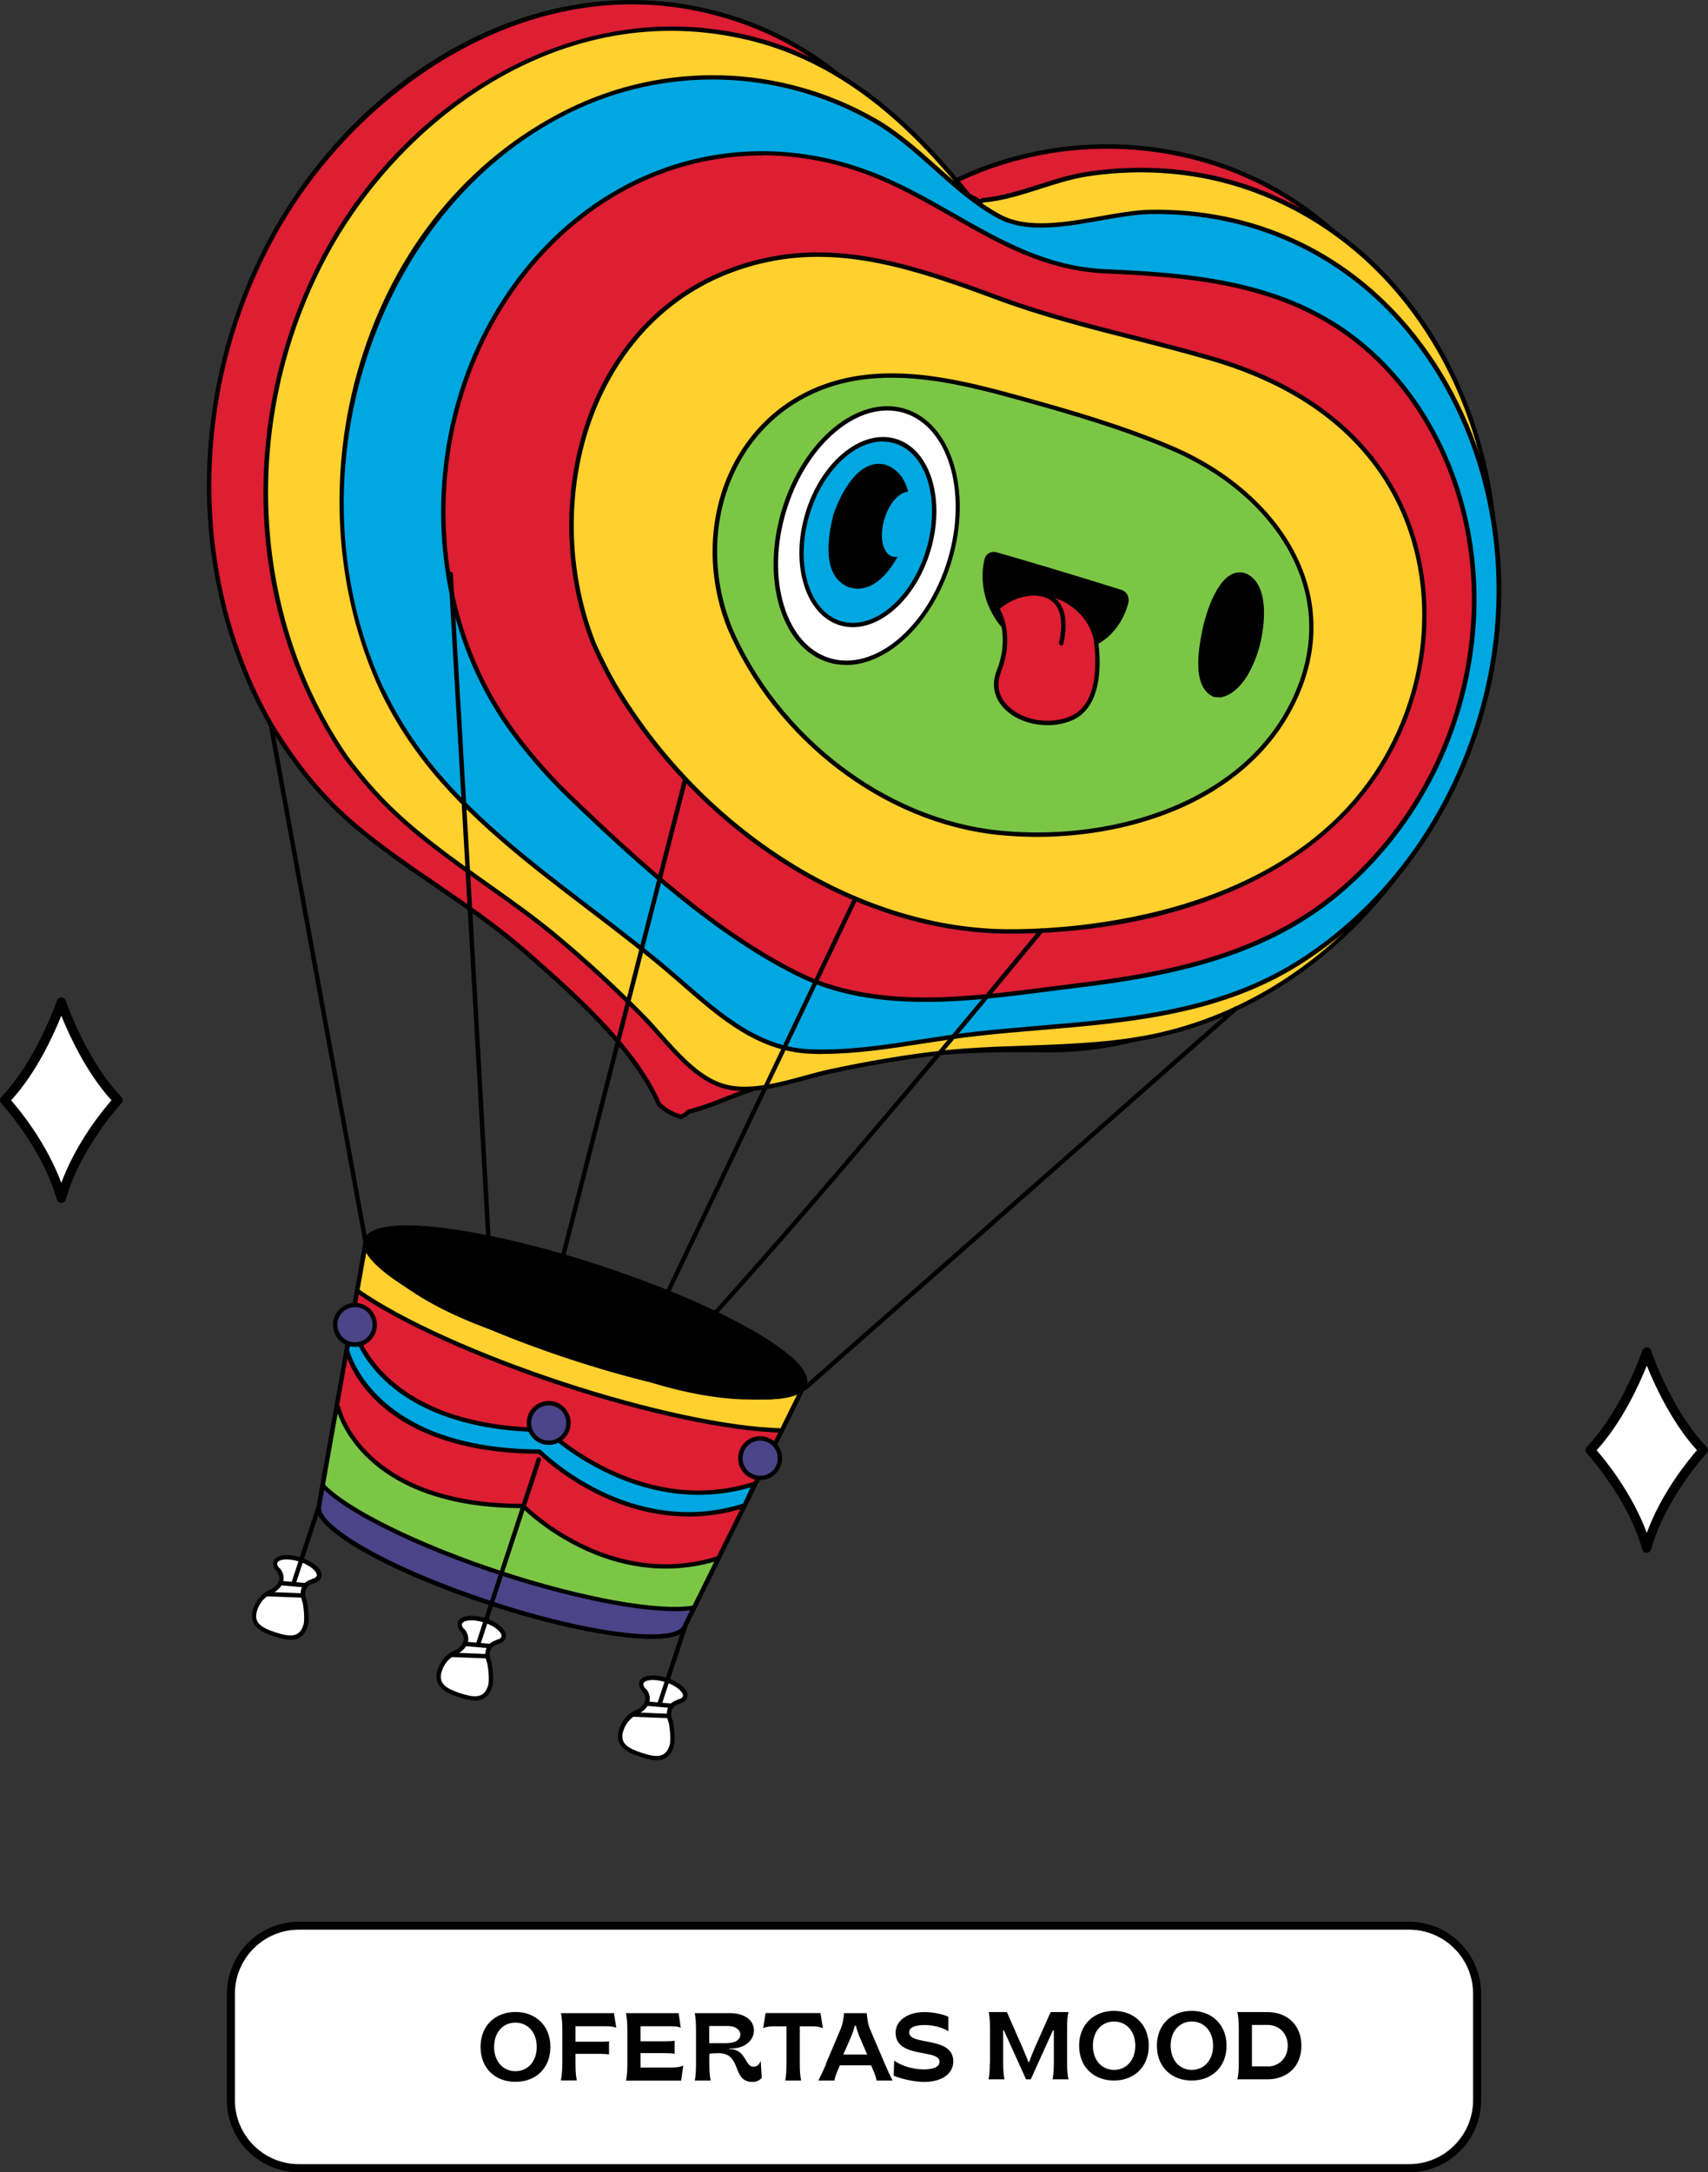 <?xml version="1.0" encoding="UTF-8"?><svg id="Capa_1" xmlns="http://www.w3.org/2000/svg" viewBox="0 0 170.21 216.4"><rect x="0" y="0" width="170.21" height="216.4" fill="#333333" stroke="none"/><defs><style>.cls-1{fill:#ffd02e;}.cls-1,.cls-2,.cls-3,.cls-4,.cls-5,.cls-6,.cls-7{stroke-width:0px;}.cls-2{fill:#000;}.cls-3{fill:#4c4488;}.cls-4{fill:#00a7e1;}.cls-5{fill:#fff;}.cls-6{fill:#dd1e33;}.cls-7{fill:#7cc646;}</style></defs><path class="cls-5" d="M6.11,99.84s-2.03,6.02-5.63,9.76c0,0,4.13,4.42,5.63,9.76,1.51-5.34,5.63-9.76,5.63-9.76-3.61-3.74-5.63-9.76-5.63-9.76Z"/><path class="cls-2" d="M6.11,119.83c-.21,0-.4-.14-.45-.34-1.46-5.16-5.49-9.52-5.53-9.57-.17-.18-.17-.47,0-.65,3.49-3.62,5.51-9.52,5.53-9.58.06-.19.24-.32.45-.32s.38.13.45.32c.02.06,2.04,5.96,5.53,9.58.17.18.18.47,0,.65-.04.04-4.07,4.4-5.53,9.57-.06.2-.24.34-.45.34ZM1.11,109.61c.89,1.02,3.52,4.25,5,8.23,1.47-3.99,4.11-7.22,5-8.23-2.52-2.77-4.24-6.54-5-8.43-.76,1.89-2.47,5.67-5,8.43Z"/><path class="cls-5" d="M164.11,134.7s-2.03,6.02-5.63,9.76c0,0,4.13,4.42,5.63,9.76,1.51-5.34,5.63-9.76,5.63-9.76-3.61-3.74-5.63-9.76-5.63-9.76Z"/><path class="cls-2" d="M164.11,154.69c-.21,0-.4-.14-.45-.34-1.46-5.16-5.49-9.52-5.53-9.57-.17-.18-.17-.47,0-.65,3.47-3.6,5.44-9.34,5.53-9.58,0-.02.02-.04.02-.06.08-.16.24-.26.42-.26s.34.1.42.26c0,.02.02.04.02.06.08.24,2.06,5.98,5.53,9.58.17.18.18.47,0,.65-.04.04-4.07,4.4-5.53,9.57-.06.2-.24.34-.45.34ZM159.11,144.47c.89,1.02,3.52,4.25,5,8.23,1.47-3.99,4.11-7.22,5-8.23-2.52-2.77-4.24-6.54-5-8.43-.76,1.9-2.47,5.66-5,8.43Z"/><path class="cls-6" d="M26.98,72.16c-8.79-15.35-7.88-35.21,1.12-50.27C36.98,7.01,54.29-3.5,71.88,1.46c9.52,2.69,16.13,9.07,21.33,17.15l.34.28c10.67-5.95,24.18-5.76,34.61.67,11.05,6.81,17.26,19.38,18.47,32.04,1.22,12.77-2.55,26.12-10.38,36.29s-19.44,16.99-32.27,16.74c-10.87-.21-22.16.98-32.29,5.11-1.02.42-2.02.73-3.09,1.03l-.25.26-.51.23c-.8-.24-1.54-.65-2.14-1.24l-.11-.19-.02-.09c-2.59-5.62-8.52-10.81-13.09-14.83-5.36-4.71-11.64-8.08-17.05-12.62-3.41-2.87-6.13-6.32-8.43-10.12h0Z"/><path class="cls-2" d="M67.85,111.49l-.08-.02c-.87-.27-1.63-.7-2.23-1.29l-.03-.04-.14-.25-.02-.07c-2.57-5.55-8.34-10.62-12.98-14.7l-.05-.04c-2.81-2.47-5.93-4.61-8.95-6.68-2.72-1.86-5.53-3.79-8.1-5.95-3.17-2.66-5.94-5.99-8.47-10.17h0c-8.63-15.08-8.19-34.9,1.12-50.5,4.56-7.63,11.2-13.93,18.71-17.74C54.86-.13,63.62-1.09,71.94,1.25c8.62,2.43,15.44,7.9,21.44,17.21l.19.16c10.75-5.92,24.35-5.64,34.7.74,10.31,6.36,17.25,18.39,18.57,32.2,1.23,12.96-2.57,26.25-10.43,36.45-8.15,10.57-19.99,16.83-31.8,16.83-.22,0-.43,0-.65,0-12.66-.25-23.2,1.42-32.2,5.1-.99.4-1.94.7-3.06,1.02l-.27.26-.58.27ZM65.86,109.88c.53.52,1.19.9,1.96,1.14l.39-.18.26-.27.06-.02c1.13-.32,2.08-.62,3.07-1.02,9.07-3.7,19.65-5.38,32.38-5.13,11.88.23,23.88-5.99,32.1-16.65,7.79-10.11,11.56-23.29,10.34-36.14-1.3-13.67-8.17-25.59-18.36-31.87-10.26-6.32-23.76-6.58-34.39-.66l-.13.07-.5-.42c-5.95-9.23-12.69-14.65-21.21-17.06-18.46-5.21-35.5,6.89-43.53,20.33-9.23,15.46-9.67,35.11-1.12,50.05,2.51,4.14,5.25,7.43,8.38,10.06,2.55,2.15,5.35,4.07,8.06,5.92,3.03,2.07,6.16,4.22,8.99,6.71l.05.04c4.67,4.11,10.49,9.22,13.09,14.86l.03.1.08.14Z"/><path class="cls-1" d="M34.5,75.49c-10.08-14.65-10.48-34.07-2.3-49.7C40.2,10.5,57.21-.48,74.76,3.81c9.24,2.26,16.01,8.54,21.82,15.73l.67.3.37.3.34-.19c3.41-.27,6.89-2.06,10.33-2.59,3.77-.58,7.7-.56,11.45.13,7.57,1.39,14.46,5.54,19.46,11.36,10.22,11.91,12.16,29.19,7.48,43.82-4.68,14.64-16.37,27.38-31.78,30.56-7.03,1.45-14.49.86-21.62,1.72-3.52.42-7,1.04-10.47,1.77-3.28.69-7.63,2.52-10.95,1.42-3.07-1.02-5.53-4.54-7.71-6.78-2.68-2.75-5.51-5.34-8.45-7.82-5.65-4.76-12.4-8.43-17.55-13.72-1.32-1.36-2.51-2.81-3.65-4.31h0Z"/><path class="cls-2" d="M74.21,108.69c-.84,0-1.65-.1-2.41-.36-2.4-.8-4.43-3.09-6.22-5.11-.55-.62-1.07-1.21-1.58-1.73-2.58-2.64-5.34-5.19-8.43-7.8-2.28-1.92-4.78-3.69-7.2-5.41-3.58-2.54-7.29-5.16-10.37-8.33-1.2-1.23-2.37-2.61-3.67-4.33h0c-4.91-7.14-7.69-15.64-8.04-24.61-.34-8.76,1.64-17.52,5.72-25.33,4.08-7.79,10.39-14.33,17.79-18.42,8.02-4.44,16.68-5.71,25.02-3.67,10.1,2.47,17.01,9.71,21.9,15.76l.67.31.25.2.25-.14h.05c1.83-.15,3.74-.76,5.58-1.34,1.55-.5,3.16-1.01,4.74-1.25,3.84-.59,7.82-.55,11.53.13,7.48,1.37,14.44,5.43,19.59,11.44,4.9,5.7,8.14,12.97,9.38,21,1.17,7.61.53,15.57-1.85,23.03-2.39,7.48-6.51,14.28-11.92,19.66-5.72,5.7-12.65,9.52-20.03,11.04-4.13.85-8.46,1-12.65,1.15-2.97.1-6.04.21-8.99.57-3.28.4-6.7.97-10.45,1.77-.78.17-1.62.4-2.51.64-1.97.54-4.13,1.13-6.14,1.13ZM34.68,75.36c1.29,1.71,2.45,3.07,3.63,4.29,3.05,3.14,6.74,5.75,10.31,8.28,2.43,1.72,4.94,3.5,7.23,5.43,3.11,2.62,5.87,5.18,8.47,7.83.52.53,1.04,1.12,1.59,1.75,1.75,1.98,3.74,4.22,6.03,4.98,2.45.82,5.56-.03,8.3-.78.9-.24,1.74-.48,2.54-.64,3.76-.8,7.19-1.38,10.48-1.77,2.98-.36,6.05-.47,9.03-.57,4.17-.15,8.49-.3,12.57-1.14,14.46-2.99,26.58-14.64,31.62-30.41,5.02-15.7,2.17-32.41-7.44-43.61-5.09-5.93-11.95-9.93-19.33-11.29-3.66-.67-7.59-.72-11.38-.13-1.55.24-3.14.75-4.67,1.24-1.85.59-3.76,1.2-5.63,1.35l-.43.24-.46-.38-.69-.31-.03-.04c-4.85-6.01-11.7-13.21-21.7-15.65C55.91-.57,39.59,12.14,32.4,25.89c-8.34,15.93-7.44,35.35,2.28,49.47Z"/><path class="cls-4" d="M38.11,68.8c-9.42-20.19-2.17-47.4,18.44-57.67,9.84-4.9,21.18-4.54,30.69.94,4.52,2.6,7.89,7.16,12.41,9.54,4.07,2.15,10.49-.4,14.92-.49,24.57-.47,38.43,23.83,33.95,46.22-2.31,11.55-9.07,22.23-19.09,28.56-9.77,6.17-21.07,5.87-32.15,7.09-5.43.6-11.09,1.99-16.56,1.76-5.64-.24-9.69-4.24-13.74-7.71-8.1-6.95-18.22-13-24.74-21.52-1.6-2.09-3-4.34-4.13-6.72h0Z"/><path class="cls-2" d="M81.96,105c-.41,0-.83,0-1.24-.03-5.2-.22-9.04-3.56-12.75-6.8-.37-.33-.75-.65-1.12-.97-2.58-2.22-5.44-4.39-8.19-6.49-5.96-4.54-12.13-9.24-16.58-15.06-1.65-2.16-3.05-4.43-4.16-6.76h0c-4.61-9.88-5.36-21.8-2.05-32.71,3.44-11.38,10.76-20.35,20.59-25.25,9.82-4.9,21.38-4.54,30.9.94,2.2,1.27,4.15,3.01,6.03,4.69,1.99,1.78,4.05,3.62,6.37,4.85,2.66,1.4,6.34.75,9.9.13,1.77-.31,3.44-.61,4.92-.64,10.2-.19,19.38,3.97,25.87,11.73,7.71,9.22,10.82,22.21,8.31,34.75-2.41,12.06-9.41,22.52-19.19,28.7-7.96,5.03-17.1,5.8-25.93,6.54-2.07.17-4.21.35-6.31.59-1.74.19-3.55.47-5.29.74-3.31.51-6.72,1.04-10.06,1.04ZM38.31,68.7c1.1,2.3,2.48,4.55,4.11,6.68,4.42,5.78,10.56,10.46,16.5,14.98,2.76,2.11,5.62,4.28,8.21,6.51.37.32.75.65,1.12.97,3.66,3.18,7.44,6.48,12.48,6.69,3.69.15,7.52-.44,11.21-1.01,1.75-.27,3.56-.55,5.31-.75,2.11-.23,4.25-.41,6.33-.59,8.78-.74,17.86-1.5,25.73-6.47,9.68-6.12,16.61-16.48,18.99-28.42,2.48-12.41-.59-25.27-8.22-34.39-6.4-7.65-15.47-11.76-25.52-11.57-1.45.03-3.1.32-4.85.63-3.63.64-7.38,1.3-10.18-.17-2.37-1.25-4.45-3.11-6.46-4.91-1.87-1.67-3.8-3.39-5.96-4.64-9.4-5.41-20.8-5.76-30.49-.93-19.5,9.72-28.06,36.53-18.34,57.38Z"/><path class="cls-6" d="M51.48,73.4c-12.03-15.75-8.91-40.68,7.24-52.45,7.9-5.76,17.85-7.19,27.06-4,8.69,3.01,14.87,9.67,24.44,10.09s19.58,1.41,27.14,8.78c7.2,7.02,10.3,17.32,9.4,27.23-.89,9.79-5.48,18.96-12.87,25.44-7.49,6.58-16.9,8.53-26.5,9.69-9.02,1.08-19.42,3.05-27.89-1.16-8.28-4.12-16.12-11.27-22.74-17.66-1.92-1.85-3.68-3.83-5.29-5.96h0Z"/><path class="cls-2" d="M92.24,99.81c-4.46,0-8.86-.63-12.82-2.59-8.04-4-15.71-10.87-22.8-17.7-1.95-1.88-3.73-3.89-5.31-5.98h0c-5.9-7.72-8.42-18.05-6.93-28.33,1.45-10,6.63-18.91,14.21-24.43,7.96-5.8,17.9-7.27,27.27-4.03,3.35,1.16,6.35,2.87,9.26,4.53,4.77,2.72,9.27,5.29,15.12,5.54,10.04.43,19.68,1.43,27.28,8.84,6.88,6.71,10.42,16.95,9.47,27.4-.91,9.98-5.5,19.07-12.94,25.59-7.59,6.66-17.28,8.62-26.62,9.74-.96.12-1.93.24-2.92.37-3.94.51-8.14,1.05-12.28,1.05ZM75.95,15.49c-6.06,0-11.99,1.91-17.1,5.63-7.49,5.46-12.6,14.25-14.04,24.14-1.48,10.17,1.02,20.37,6.84,28h0c1.56,2.08,3.33,4.07,5.26,5.93,7.06,6.81,14.7,13.66,22.69,17.63,7.51,3.73,16.72,2.55,24.84,1.5.99-.13,1.96-.25,2.92-.37,9.27-1.11,18.88-3.05,26.38-9.64,7.35-6.45,11.89-15.43,12.79-25.3.94-10.32-2.55-20.43-9.34-27.05-7.49-7.3-17.04-8.29-26.99-8.72-5.96-.26-10.51-2.85-15.32-5.6-2.89-1.65-5.87-3.35-9.18-4.5-3.22-1.12-6.51-1.67-9.76-1.67Z"/><path class="cls-1" d="M59.12,64.05c-5.85-14.93.07-34.48,17.28-38.16,7.89-1.69,15.55.99,22.86,3.72,7.05,2.63,14.32,4,21.51,6.12,7.3,2.14,13.83,6,17.78,12.68,4.06,6.89,4.34,15.45,1.57,22.85-5.97,15.91-23.81,21.51-39.42,21.53-15.79.02-30.66-10.41-38.88-23.58-1.03-1.66-1.89-3.37-2.7-5.15h0Z"/><path class="cls-2" d="M100.65,93.01c-14.73,0-30.04-9.29-39.02-23.68-.92-1.47-1.78-3.11-2.71-5.18h0c-3.33-8.51-2.84-18.56,1.29-26.25,3.48-6.48,9.06-10.7,16.14-12.22,7.64-1.64,14.93.72,22.99,3.72,4.47,1.67,9.1,2.85,13.59,3.99,2.59.66,5.28,1.35,7.91,2.12,8.31,2.44,14.34,6.74,17.9,12.78,3.91,6.63,4.51,15.24,1.58,23.04-2.78,7.4-8.23,13.07-16.2,16.85-8.39,3.98-17.37,4.82-23.42,4.83-.01,0-.03,0-.04,0ZM59.33,63.97c.92,2.04,1.77,3.67,2.68,5.12,8.9,14.27,24.07,23.48,38.65,23.48.02,0,.03,0,.04,0,7.32,0,31.78-1.58,39.22-21.39,2.88-7.67,2.3-16.14-1.55-22.66-3.51-5.94-9.45-10.18-17.65-12.58-2.63-.77-5.3-1.45-7.89-2.11-4.5-1.15-9.14-2.33-13.63-4.01-7.99-2.98-15.22-5.32-22.74-3.71-8.78,1.88-13.47,7.56-15.85,12-4.07,7.57-4.56,17.48-1.27,25.87Z"/><path class="cls-7" d="M72.69,62.48c-4.33-10.92,1.25-23.47,13.5-24.92,5.25-.62,10.52.73,15.54,2.12s10.14,2.88,14.95,4.92c10.52,4.47,17.94,14.89,11.75,26.17-5.44,9.91-18.44,13.27-28.97,12.17-11.67-1.22-22.23-9.82-26.78-20.47h0Z"/><path class="cls-2" d="M103.34,83.37c-1.33,0-2.63-.07-3.9-.2-11.37-1.19-22.2-9.47-26.96-20.6h0c-2.29-5.78-1.88-12.21,1.1-17.21,2.7-4.52,7.17-7.37,12.58-8.01,5.14-.61,10.33.66,15.63,2.13,4.89,1.35,10.07,2.85,14.98,4.93,6.53,2.78,11.37,7.51,13.26,12.98,1.52,4.38,1.03,9.05-1.41,13.5-4.84,8.82-15.58,12.48-25.29,12.48ZM72.89,62.4c4.7,10.99,15.39,19.16,26.6,20.33,10.42,1.09,23.35-2.21,28.76-12.06,2.38-4.34,2.86-8.88,1.38-13.14-1.86-5.35-6.6-9.99-13.02-12.72-4.89-2.08-10.05-3.57-14.93-4.92-5.26-1.45-10.39-2.71-15.46-2.11-5.27.62-9.62,3.39-12.25,7.79-2.91,4.88-3.31,11.17-1.07,16.82Z"/><ellipse class="cls-5" cx="86.38" cy="53.35" rx="12.98" ry="8.62" transform="translate(10.42 120.72) rotate(-73.27)"/><path class="cls-2" d="M84.33,66.24c-.59,0-1.17-.08-1.75-.25-2.28-.68-4.01-2.65-4.89-5.54-.87-2.86-.79-6.28.22-9.64,2.1-6.97,7.6-11.5,12.26-10.09,4.67,1.4,6.76,8.21,4.66,15.18h0c-1.84,6.11-6.3,10.35-10.52,10.35ZM88.42,40.89c-4.02,0-8.3,4.11-10.08,10.04-.99,3.28-1.07,6.61-.22,9.39.83,2.74,2.46,4.61,4.6,5.25,4.44,1.33,9.69-3.06,11.72-9.8,2.03-6.74.06-13.3-4.37-14.64-.53-.16-1.08-.24-1.63-.24Z"/><ellipse class="cls-4" cx="86.49" cy="53.01" rx="9.47" ry="6.29" transform="translate(10.82 120.57) rotate(-73.27)"/><path class="cls-2" d="M84.99,62.48c-.44,0-.87-.06-1.29-.19-3.44-1.03-4.98-6.04-3.44-11.16,1.54-5.12,5.59-8.44,9.02-7.41,3.44,1.03,4.98,6.04,3.44,11.16-1.35,4.49-4.63,7.6-7.73,7.6ZM87.97,43.98c-2.91,0-6.01,2.99-7.3,7.29-1.47,4.89-.06,9.65,3.15,10.61,3.21.96,7.01-2.23,8.48-7.11,1.47-4.89.06-9.65-3.15-10.61-.39-.12-.78-.17-1.18-.17Z"/><path class="cls-2" d="M90.27,53.62c-.72,2.16-2.86,5.8-5.68,4.88-2.75-1.1-2.09-5.03-1.54-7.23h0c.68-2.03,2.57-5.81,5.32-4.93,2.75,1.08,2.57,4.96,1.9,7.28h0Z"/><path class="cls-2" d="M125.55,64.29c-.53,1.93-1.71,4.72-3.9,5.19l-.69-.05c-2.36-1.01-1.43-5.28-1.04-7.15h0c.42-1.65,1.75-5.94,4.2-5.17,2.43,1.01,1.94,5.2,1.42,7.19h0Z"/><path class="cls-2" d="M111.81,58.78c-4.17-1.31-8.35-2.57-12.55-3.78-.54-.1-.99.16-1.15.7h0s0,0,0,0h0c-.32,1.37-.24,2.8.2,4.13h0c.82,2.39,2.73,4.35,5.18,5.07,2.46.71,4.93.18,6.91-1.43h0c1.03-.93,1.72-2.11,2.06-3.46h0s0,0,0,0h0c.09-.54-.15-1.02-.65-1.24h0Z"/><path class="cls-6" d="M109.18,63.55c-.48-2.02-2.15-3.62-4.1-4.22-1.99-.57-4.16-.15-5.7,1.26.1.24.21.47.34.7.39,1,.85,2.99-.17,5.58-1.48,3.77,3.61,6.23,7.23,4.69,3.62-1.54,2.41-8.01,2.41-8.01Z"/><path class="cls-2" d="M104.39,72.24c-1.59,0-3.18-.55-4.23-1.57-1.1-1.07-1.39-2.45-.83-3.88.99-2.52.54-4.46.17-5.41-.13-.23-.25-.47-.34-.71l-.06-.14.11-.1c1.57-1.43,3.78-1.92,5.91-1.31,2.11.65,3.78,2.36,4.26,4.38h0c.05.28,1.2,6.67-2.54,8.26-.77.33-1.61.48-2.46.48ZM99.63,60.65c.08.18.17.36.27.53v.03c.4,1,.9,3.07-.15,5.74-.49,1.26-.24,2.47.73,3.4,1.49,1.45,4.16,1.88,6.21,1,3.37-1.44,2.32-7.56,2.28-7.76-.44-1.86-2-3.45-3.95-4.05-1.93-.55-3.93-.13-5.38,1.11Z"/><path class="cls-6" d="M102.52,59.14s4.48-.77,3.24,4.94"/><path class="cls-2" d="M105.76,64.3s-.03,0-.05,0c-.12-.03-.19-.14-.17-.26.4-1.85.23-3.19-.5-3.96-.92-.97-2.47-.72-2.49-.72-.12.02-.23-.06-.25-.18-.02-.12.06-.23.18-.25.07-.01,1.79-.29,2.88.85.84.88,1.05,2.35.61,4.36-.02.1-.11.17-.21.17Z"/><ellipse class="cls-4" cx="89.9" cy="52.24" rx="3.35" ry="1.84" transform="translate(13.99 123.29) rotate(-73.27)"/><path class="cls-6" d="M56.87,135.19c-11.64-3.83-20.55-8.81-20.43-11.36l-4.64,26.15c-.67,2.05,6.94,6.4,17.01,9.71,10.07,3.31,18.78,4.34,19.45,2.29l11.79-23.8c-1.42,2.12-11.54.85-23.19-2.98Z"/><path class="cls-2" d="M64.93,163.24c-3.84,0-10.19-1.38-16.19-3.35-4.88-1.61-9.35-3.5-12.57-5.34-2.34-1.34-5.04-3.23-4.58-4.64l4.63-26.12c.02-.11.13-.19.24-.18.12.01.2.11.2.23-.1,2.12,7.62,6.98,20.28,11.15,12.65,4.16,21.76,4.83,22.93,3.07.06-.1.19-.13.29-.07.1.06.14.18.09.29l-11.79,23.8c-.27.82-1.57,1.18-3.53,1.18ZM36.49,124.78l-4.47,25.23c-.29.89,1.35,2.43,4.37,4.15,3.2,1.83,7.64,3.71,12.49,5.31,10.78,3.55,18.62,4.12,19.17,2.43l11.39-22.99c-2.94,1.33-12.08-.04-22.64-3.51h0c-10.56-3.47-18.73-7.8-20.31-10.62Z"/><path class="cls-5" d="M59.79,126.29c-12.06-3.97-22.5-5.19-23.31-2.74-.03.09-.04.17-.05.27-.12,2.55,8.78,7.53,20.43,11.36,11.64,3.83,21.77,5.11,23.19,2.98.05-.08.09-.16.12-.24.81-2.46-8.32-7.66-20.38-11.63Z"/><path class="cls-2" d="M76.09,139.41c-4.31,0-11.41-1.42-19.29-4.01-11.86-3.9-20.71-8.88-20.58-11.58,0-.12.03-.22.06-.32.96-2.91,12.74-.97,23.58,2.6,5.85,1.92,11.2,4.2,15.06,6.4,2.79,1.59,6.01,3.84,5.46,5.51-.03.1-.08.2-.15.3-.5.75-1.97,1.12-4.15,1.12ZM40.51,122.51c-2.23,0-3.58.38-3.82,1.11-.02.06-.03.13-.04.21-.1,2.12,7.62,6.98,20.28,11.15,12.65,4.16,21.76,4.83,22.93,3.07.04-.06.07-.13.09-.19.34-1.05-1.62-2.91-5.26-4.99-3.84-2.19-9.16-4.45-14.98-6.37-8.33-2.74-15.2-3.99-19.21-3.99Z"/><path class="cls-7" d="M48.81,159.68c10.07,3.31,18.78,4.34,19.45,2.29l3.34-6.75c-11.06,3.49-19.45-5.2-19.45-5.2-16.44,0-18.46-9.83-18.46-9.83,0,0-.06.04-.18.12l-1.71,9.67c-.67,2.05,6.94,6.4,17.01,9.71Z"/><path class="cls-2" d="M64.93,163.24c-3.84,0-10.19-1.38-16.19-3.35-4.88-1.61-9.35-3.5-12.57-5.34-2.34-1.34-5.04-3.23-4.58-4.64l1.71-9.64c.01-.06.04-.11.09-.14l.18-.12c.06-.04.14-.05.2-.02.07.03.12.09.13.16.02.1,2.19,9.66,18.22,9.66,0,0,.02,0,.02,0,.06,0,.12.02.16.07.08.09,8.43,8.55,19.23,5.14.08-.03.18,0,.23.07.06.07.07.16.03.24l-3.34,6.75c-.27.82-1.57,1.18-3.53,1.18ZM33.65,140.79l-1.63,9.22c-.29.89,1.35,2.43,4.37,4.15,3.2,1.83,7.64,3.71,12.49,5.31,10.78,3.55,18.62,4.12,19.17,2.43l3.13-6.32c-10.31,2.94-18.31-4.54-19.12-5.34-14.06-.02-17.66-7.33-18.41-9.44Z"/><path class="cls-3" d="M32.16,147.96l-.36,2.01c-.67,2.05,6.94,6.4,17.01,9.71,10.07,3.31,18.78,4.34,19.45,2.29l.91-1.83c-3.3.61-10.88-.68-19.37-3.47-8.48-2.79-15.35-6.26-17.64-8.7Z"/><path class="cls-2" d="M64.93,163.24c-3.84,0-10.19-1.38-16.19-3.35-4.88-1.61-9.35-3.5-12.57-5.34-2.34-1.34-5.04-3.23-4.58-4.64l.35-1.98c.01-.08.07-.15.15-.17.08-.02.17,0,.22.06,2.32,2.48,9.38,5.96,17.55,8.65,8.18,2.69,15.91,4.08,19.26,3.46.08-.02.16.02.22.08.05.07.06.16.02.23l-.91,1.83c-.27.82-1.57,1.18-3.53,1.18ZM32.3,148.41l-.28,1.6c-.29.89,1.35,2.43,4.37,4.15,3.2,1.83,7.64,3.71,12.49,5.31,10.78,3.55,18.62,4.12,19.17,2.43l.73-1.48c-3.6.45-11.14-.94-19.05-3.54-7.91-2.6-14.8-5.95-17.43-8.46Z"/><path class="cls-1" d="M77.91,142.5l2.15-4.33c-1.42,2.12-11.54.85-23.19-2.98-11.64-3.83-20.55-8.81-20.43-11.36l-.84,4.76c4.11,2.89,11.58,6.36,20.4,9.26,8.82,2.9,16.89,4.54,21.91,4.66Z"/><path class="cls-2" d="M77.91,142.72h0c-5.23-.12-13.45-1.86-21.98-4.67-8.53-2.81-16.17-6.28-20.46-9.29-.07-.05-.1-.13-.09-.22l.84-4.76c.02-.11.13-.19.24-.18.12.01.2.11.2.23-.1,2.12,7.62,6.98,20.28,11.15,12.65,4.16,21.76,4.83,22.93,3.07.06-.1.19-.13.29-.07.1.06.14.18.09.29l-2.15,4.33c-.04.07-.11.12-.2.12ZM35.84,128.49c4.27,2.97,11.81,6.38,20.23,9.15,8.41,2.77,16.51,4.5,21.71,4.64l1.67-3.38c-2.94,1.33-12.08-.04-22.64-3.51-10.56-3.47-18.73-7.8-20.31-10.62l-.66,3.71Z"/><path class="cls-2" d="M77.54,134.41c-3.47-2.51-10-5.57-17.75-8.12-7.74-2.55-14.81-3.96-19.1-4-2.39-.02-3.92.38-4.21,1.26-.03.09-.04.17-.05.27-.12,2.55,8.78,7.53,20.43,11.36,11.64,3.83,21.77,5.11,23.19,2.98.05-.08.09-.16.12-.24.29-.88-.7-2.11-2.63-3.51Z"/><path class="cls-2" d="M76.09,139.41c-4.31,0-11.41-1.42-19.29-4.01-11.86-3.9-20.71-8.88-20.58-11.58,0-.12.03-.22.06-.32.32-.96,1.81-1.44,4.42-1.42,4.48.04,11.65,1.54,19.17,4.01,7.52,2.47,14.17,5.52,17.81,8.15h0c2.12,1.53,3.03,2.8,2.71,3.76-.03.1-.08.2-.15.3-.5.75-1.97,1.12-4.15,1.12ZM40.51,122.51c-2.23,0-3.58.39-3.82,1.11-.02.06-.03.13-.04.21-.1,2.12,7.62,6.98,20.28,11.15,12.65,4.16,21.76,4.83,22.93,3.07.04-.06.07-.13.09-.19.24-.74-.66-1.9-2.55-3.27h0c-3.6-2.6-10.21-5.63-17.69-8.09-7.48-2.46-14.59-3.95-19.03-3.99-.06,0-.12,0-.18,0Z"/><path class="cls-5" d="M30.36,159.5c-.65-1.78.87-2,.87-2l-.04-.02c.31-.08.53-.22.6-.44.18-.54-.65-1.3-1.85-1.69s-2.31-.28-2.49.27c-.07.22.02.47.23.72h0s1.09,1.09-.49,2.13c0,0,0,0,0,0-.79.28-1.46.94-1.76,1.84-.49,1.48.57,2.05,1.95,2.5s2.57.63,3.06-.86c.22-.66-.01-2.25-.09-2.45Z"/><path class="cls-2" d="M28.95,163.35c-.53,0-1.11-.16-1.62-.33-.95-.31-2.71-.89-2.09-2.78.3-.91,1-1.64,1.86-1.96.46-.31.7-.63.74-.98.04-.45-.29-.8-.3-.8-.01-.01-.02-.02-.03-.03-.33-.4-.32-.71-.26-.91.11-.35.49-.57,1.05-.63.5-.05,1.11.03,1.72.23,1.36.45,2.21,1.29,1.99,1.97-.06.18-.21.4-.61.54-.03.04-.08.06-.13.07,0,0-.49.08-.72.47-.18.3-.17.72.02,1.24h0c.08.23.33,1.87.09,2.59-.25.77-.7,1.2-1.37,1.3-.11.02-.23.03-.34.03ZM27.86,156.2c.1.11.46.55.4,1.14-.05.49-.37.93-.95,1.31-.01,0-.04.02-.05.03-.75.27-1.36.9-1.62,1.7-.41,1.24.32,1.74,1.81,2.23.58.19,1.24.37,1.76.29.5-.08.82-.4,1.02-1.01.2-.59-.02-2.12-.09-2.3-.24-.65-.23-1.19.01-1.61.24-.41.65-.58.87-.64.03-.03.06-.05.1-.06.14-.03.39-.12.44-.29.12-.36-.59-1.05-1.71-1.42-.55-.18-1.1-.25-1.54-.21-.37.04-.62.16-.68.33-.06.18.1.4.19.51,0,0,0,0,0,.01Z"/><line class="cls-5" x1="31.8" y1="149.97" x2="29.27" y2="157.68"/><path class="cls-2" d="M29.27,157.9s-.05,0-.07-.01c-.12-.04-.18-.16-.14-.28l2.54-7.71c.04-.12.16-.18.28-.14.12.04.18.16.14.28l-2.54,7.71c-.03.09-.12.15-.21.15Z"/><line class="cls-5" x1="30.47" y1="157.92" x2="27.93" y2="157.71"/><path class="cls-2" d="M30.47,158.14s-.01,0-.02,0l-2.53-.22c-.12-.01-.21-.12-.2-.24.01-.12.11-.21.24-.2l2.53.22c.12.01.21.12.2.24,0,.11-.11.2-.22.2Z"/><line class="cls-5" x1="30.13" y1="158.94" x2="26.54" y2="158.81"/><path class="cls-2" d="M30.13,159.16s0,0,0,0l-3.59-.14c-.12,0-.22-.11-.21-.23s.11-.22.23-.21l3.59.14c.12,0,.22.11.21.23,0,.12-.1.21-.22.21Z"/><path class="cls-5" d="M48.76,165.55c-.65-1.78.87-2,.87-2l-.04-.02c.31-.08.53-.22.6-.44.18-.54-.65-1.3-1.85-1.69s-2.31-.28-2.49.27c-.07.22.02.47.23.72h0s1.09,1.09-.49,2.13c0,0,0,0,0,0-.79.28-1.46.94-1.76,1.84-.49,1.48.57,2.05,1.95,2.5s2.57.63,3.06-.86c.22-.66-.01-2.25-.09-2.45Z"/><path class="cls-2" d="M47.35,169.4c-.53,0-1.11-.16-1.63-.33-.63-.21-1.33-.48-1.77-.92-.47-.48-.58-1.09-.33-1.86.3-.91,1-1.64,1.86-1.96.46-.31.7-.63.74-.97.05-.45-.3-.81-.3-.81,0-.01-.02-.02-.03-.03-.33-.4-.32-.71-.26-.91.11-.35.49-.57,1.05-.63.5-.05,1.11.03,1.72.23s1.15.5,1.52.84c.42.38.58.78.47,1.13-.06.18-.21.4-.61.54-.03.04-.08.06-.13.07,0,0-.49.08-.72.47-.18.3-.17.72.02,1.24.08.23.33,1.87.09,2.59-.25.77-.7,1.2-1.37,1.3-.11.02-.23.03-.34.03ZM46.26,162.26c.1.11.46.55.4,1.14-.05.48-.37.92-.95,1.31-.01,0-.04.02-.05.03-.75.27-1.36.9-1.62,1.7-.2.61-.13,1.06.22,1.42.37.37,1.01.62,1.59.81.58.19,1.24.37,1.76.29.5-.08.82-.4,1.02-1.01.2-.59-.02-2.12-.09-2.3l.21-.08-.21.08c-.24-.65-.23-1.2.02-1.61.24-.41.65-.58.87-.64.03-.03.06-.05.1-.06.14-.03.39-.12.44-.29.06-.17-.07-.42-.35-.67-.33-.3-.81-.56-1.36-.74-.55-.18-1.1-.26-1.54-.21-.37.04-.62.16-.68.33-.06.18.1.4.19.51,0,0,0,0,0,.01Z"/><line class="cls-5" x1="53.7" y1="145.39" x2="47.67" y2="163.73"/><path class="cls-2" d="M47.67,163.95s-.05,0-.07-.01c-.12-.04-.18-.16-.14-.28l6.03-18.34c.04-.12.16-.18.28-.14.12.04.18.16.14.28l-6.03,18.34c-.03.09-.12.15-.21.15Z"/><line class="cls-5" x1="48.87" y1="163.98" x2="46.33" y2="163.76"/><path class="cls-2" d="M48.87,164.2s-.01,0-.02,0l-2.53-.22c-.12-.01-.21-.12-.2-.24.01-.12.11-.21.24-.2l2.53.22c.12.01.21.12.2.24,0,.11-.11.2-.22.2Z"/><line class="cls-5" x1="48.53" y1="164.99" x2="44.94" y2="164.86"/><path class="cls-2" d="M48.53,165.21s0,0,0,0l-3.59-.14c-.12,0-.22-.11-.21-.23s.11-.22.23-.21l3.59.14c.12,0,.22.11.21.23,0,.12-.1.21-.22.21Z"/><path class="cls-5" d="M66.85,171.5c-.65-1.78.87-2,.87-2l-.04-.02c.31-.08.53-.22.6-.44.18-.54-.65-1.3-1.85-1.69s-2.31-.28-2.49.27c-.07.22.02.47.23.72h0s1.09,1.09-.49,2.13c0,0,0,0,0,0-.79.28-1.46.94-1.76,1.84-.49,1.48.57,2.05,1.95,2.5,1.38.46,2.57.63,3.06-.86.22-.66-.01-2.25-.09-2.45Z"/><path class="cls-2" d="M65.41,175.35c-.58,0-1.17-.19-1.6-.34-.63-.21-1.33-.48-1.77-.92-.47-.48-.58-1.09-.33-1.86.3-.91,1-1.64,1.86-1.96.45-.3.7-.63.74-.97.05-.45-.3-.81-.3-.81-.01-.01-.02-.02-.03-.03-.33-.4-.32-.71-.26-.91.11-.35.49-.57,1.05-.63.5-.05,1.11.03,1.72.23.61.2,1.15.5,1.52.84.42.38.58.78.47,1.13-.06.18-.21.4-.61.54-.03.04-.08.06-.13.07,0,0-.49.08-.72.47-.18.3-.17.72.02,1.24h0c.08.23.33,1.87.09,2.59-.34,1.04-1.03,1.33-1.74,1.33ZM64.35,168.2c.1.11.46.55.4,1.14-.05.49-.37.92-.95,1.31-.01,0-.04.02-.05.03-.75.27-1.36.9-1.62,1.7-.2.61-.13,1.06.22,1.42.37.37,1.01.62,1.59.81,1.49.49,2.37.52,2.78-.72.2-.59-.02-2.12-.09-2.3-.24-.65-.23-1.19.01-1.61.24-.41.65-.58.87-.64.03-.03.06-.05.1-.06.14-.03.39-.12.44-.29.06-.17-.07-.42-.35-.67-.33-.3-.81-.56-1.36-.74-.55-.18-1.1-.25-1.54-.21-.37.04-.62.16-.68.33-.06.18.1.4.19.51,0,0,0,0,0,.01Z"/><line class="cls-5" x1="68.29" y1="161.97" x2="65.75" y2="169.68"/><path class="cls-2" d="M65.75,169.9s-.05,0-.07-.01c-.12-.04-.18-.16-.14-.28l2.54-7.71c.04-.12.16-.18.28-.14.12.04.18.16.14.28l-2.54,7.71c-.03.09-.12.15-.21.15Z"/><line class="cls-5" x1="66.95" y1="169.93" x2="64.42" y2="169.71"/><path class="cls-2" d="M66.95,170.15s-.01,0-.02,0l-2.53-.22c-.12-.01-.21-.12-.2-.24.01-.12.12-.21.24-.2l2.53.22c.12.01.21.12.2.24,0,.11-.11.2-.22.2Z"/><line class="cls-5" x1="66.62" y1="170.94" x2="63.03" y2="170.81"/><path class="cls-2" d="M66.62,171.16s0,0,0,0l-3.59-.14c-.12,0-.22-.11-.21-.23s.11-.21.23-.21l3.59.14c.12,0,.22.11.21.23,0,.12-.1.21-.22.21Z"/><path class="cls-4" d="M34.56,134.44s2.14,10.1,19.21,10.17c0,0,8.87,9.07,20.44,5.36l1.02-2.16c-11.57,3.71-20.75-5.36-20.75-5.36-17.07-.07-19.21-10.17-19.21-10.17l-.71,2.16Z"/><path class="cls-2" d="M68.62,151.07c-8.25,0-14.25-5.57-14.94-6.24-8.83-.06-13.61-2.84-16.07-5.17-2.69-2.55-3.25-5.07-3.27-5.17,0-.04,0-.08,0-.11l.71-2.16c.03-.09.12-.16.22-.15.1,0,.18.08.2.17.02.1,2.32,9.93,19,10,.06,0,.11.02.15.06.09.09,9.22,8.94,20.53,5.31.08-.03.17,0,.23.06.06.07.07.16.03.24l-1.02,2.16c-.03.06-.07.1-.13.12-1.97.63-3.86.89-5.65.89ZM34.78,134.45c.21.79,2.96,9.87,18.98,9.94.06,0,.11.02.16.07.09.09,8.87,8.88,20.12,5.33l.77-1.62c-10.83,3.16-19.58-4.71-20.42-5.5-8.83-.05-13.61-2.84-16.07-5.17-1.88-1.79-2.72-3.56-3.06-4.49l-.48,1.45Z"/><path class="cls-2" d="M49.16,132.54s-.05,0-.07-.01c-10.58-3.76-12.76-8.42-12.84-8.62,0-.02-.01-.03-.02-.05l-9.46-51.66c-.02-.12.06-.23.18-.26.12-.02.23.06.26.18l9.45,51.63c.17.34,2.52,4.71,12.27,8.25-.21-3.79-2.16-39.25-4.24-74.82,0-.12.09-.22.21-.23.12,0,.22.09.23.21,2.2,37.45,4.24,74.78,4.26,75.15,0,.07-.03.14-.09.19-.04.03-.08.04-.13.04Z"/><path class="cls-2" d="M74.86,139.42c-2.42,0-5.69-.39-9.93-1.68-.07-.02-.13-.08-.15-.16-.02-.08,0-.15.06-.21.1-.09,9.93-9.82,38.77-44.81.08-.09.22-.11.31-.03.09.08.11.22.03.31-26.32,31.91-36.82,42.83-38.54,44.58,9.96,2.93,14.43.79,14.74.63l42.87-37.75c.09-.08.23-.07.31.02s.07.23-.02.31l-42.89,37.77s-.02.02-.04.03c-.11.06-1.81.99-5.52.99Z"/><path class="cls-2" d="M66.53,128.97s-.05,0-.07-.01l-10.43-3.61c-.11-.04-.17-.15-.14-.26l12.18-47.52c.03-.12.15-.19.27-.16.12.03.19.15.16.27l-12.13,47.32,10.06,3.48,18.61-39.05c.05-.11.18-.16.29-.1s.16.18.1.29l-18.7,39.23c-.04.08-.12.13-.2.13Z"/><circle class="cls-3" cx="54.68" cy="141.75" r="1.97"/><path class="cls-2" d="M54.69,143.94c-.23,0-.46-.04-.69-.11-1.15-.38-1.77-1.62-1.4-2.76.18-.56.57-1.01,1.09-1.27.52-.26,1.12-.31,1.67-.13.56.18,1.01.57,1.27,1.09.26.52.31,1.12.13,1.67h0c-.18.56-.57,1.01-1.09,1.27-.31.16-.65.24-.98.24ZM54.68,140c-.27,0-.54.06-.79.19-.42.21-.73.57-.87,1.02-.3.92.2,1.91,1.12,2.21.44.15.92.11,1.34-.1.42-.21.73-.57.87-1.02h0c.15-.44.11-.92-.1-1.34-.21-.42-.57-.73-1.02-.87-.18-.06-.36-.09-.55-.09Z"/><circle class="cls-3" cx="35.37" cy="131.98" r="1.97"/><path class="cls-2" d="M35.37,134.17c-.23,0-.46-.04-.68-.11-1.15-.38-1.77-1.62-1.4-2.76.38-1.15,1.62-1.77,2.76-1.4.56.18,1.01.57,1.27,1.09.26.52.31,1.12.13,1.67-.3.92-1.16,1.51-2.08,1.51ZM35.37,130.22c-.74,0-1.42.47-1.66,1.2-.3.92.2,1.91,1.12,2.21.92.3,1.91-.2,2.21-1.12.15-.44.11-.92-.1-1.34-.21-.42-.57-.73-1.02-.87-.18-.06-.36-.09-.55-.09Z"/><circle class="cls-3" cx="75.75" cy="145.26" r="1.97"/><path class="cls-2" d="M75.75,147.45c-.23,0-.46-.04-.68-.11-.56-.18-1.01-.57-1.27-1.09-.26-.52-.31-1.12-.13-1.67.18-.56.57-1.01,1.09-1.27.52-.26,1.12-.31,1.67-.13,1.15.38,1.77,1.62,1.4,2.76h0c-.3.92-1.16,1.51-2.08,1.51ZM75.75,143.51c-.27,0-.54.06-.79.19-.42.21-.73.57-.87,1.02-.15.44-.11.92.1,1.34.21.42.57.73,1.02.87.44.15.92.11,1.34-.1.42-.21.73-.57.87-1.02h0c.3-.92-.2-1.91-1.12-2.21-.18-.06-.36-.09-.55-.09ZM77.63,145.88h0,0Z"/><rect class="cls-5" x="23.01" y="191.83" width="124.2" height="24.17" rx="6.77" ry="6.77"/><path class="cls-2" d="M140.42,216.4H29.79c-3.96,0-7.18-3.22-7.18-7.18v-10.6c0-3.96,3.22-7.18,7.18-7.18h110.63c3.96,0,7.18,3.22,7.18,7.18v10.6c0,3.96-3.22,7.18-7.18,7.18ZM29.79,192.23c-3.52,0-6.38,2.86-6.38,6.38v10.6c0,3.52,2.86,6.38,6.38,6.38h110.63c3.52,0,6.38-2.86,6.38-6.38v-10.6c0-3.52-2.86-6.38-6.38-6.38H29.79Z"/><path class="cls-2" d="M47.89,203.91c0-2.17,1.52-3.48,3.48-3.48s3.48,1.31,3.48,3.48-1.51,3.48-3.48,3.48-3.48-1.3-3.48-3.48ZM53.49,203.91c0-1.47-.91-2.42-2.13-2.42s-2.12.95-2.12,2.42.91,2.42,2.12,2.42,2.13-.95,2.13-2.42Z"/><path class="cls-2" d="M56.04,205.65v-3.49c0-.65-.06-1.24-.14-1.61h5.29l.22,1.46c-.21-.12-.52-.16-1.21-.16h-2.85v1.54h2.35c.45,0,.77,0,.99-.05v1.32c-.22-.04-.54-.06-.99-.06h-2.35v1.06c0,.64.05,1.22.13,1.59h-1.59c.09-.37.14-.96.14-1.61Z"/><path class="cls-2" d="M62.52,205.65v-3.49c0-.65-.06-1.24-.14-1.61h5.25l.21,1.46c-.2-.12-.51-.16-1.21-.16h-2.8v1.5h2.41c.45,0,.76-.02.99-.05v1.29c-.23-.04-.54-.06-.99-.06h-2.41v1.44h2.78c.98,0,1.27-.1,1.48-.2l-.21,1.5h-5.5c.09-.37.14-.96.14-1.61Z"/><path class="cls-2" d="M71.56,204.54c-.19,0-.76,0-.87.07v1.04c0,.65.05,1.23.13,1.61h-1.58c.08-.38.12-.96.12-1.61v-3.49c0-.65-.05-1.24-.12-1.61h3.56c1.33,0,2.33.66,2.33,1.71s-.97,1.81-2.27,1.81h-.18v.06h.03c1.66,0,1.51,1.75,2.36,1.75.44,0,.6-.26.74-.58l.1,1.69c-.18.24-.54.41-.91.41-2.14,0-.99-2.87-3.42-2.87ZM72.46,203.53c.8,0,1.32-.33,1.32-.86,0-.46-.5-.84-1.2-.84h-1.9v1.71h1.77Z"/><path class="cls-2" d="M78.38,205.65v-3.79h-1.28c-.47,0-.76.06-1.04.18l.23-1.5h5.48l.23,1.5c-.27-.11-.58-.18-1.04-.18h-1.26v3.79c0,.65.05,1.24.14,1.61h-1.59c.08-.37.13-.96.13-1.61Z"/><path class="cls-2" d="M82.28,205.65l1.48-3.49c.25-.6.32-1.24.35-1.61h2.26c.05.44.11,1.09.34,1.61l1.49,3.49c.26.6.55,1.24.75,1.61h-1.6c-.03-.27-.17-.65-.37-1.12l-.17-.4h-3.11l-.17.4c-.21.47-.35.86-.37,1.12h-1.61c.2-.37.49-.98.76-1.61ZM86.42,204.67l-.8-1.84c-.13-.35-.23-.68-.34-1.04h-.09c-.11.38-.2.68-.35,1.05l-.8,1.83h2.37Z"/><path class="cls-2" d="M89.06,206.77l.05-1.5c.8.59,2,.88,2.93.88s1.59-.22,1.59-.77c0-1.3-4.38-.27-4.38-2.89,0-1.2,1.21-2.05,2.85-2.05.96,0,1.88.23,2.41.46v1.45c-.5-.33-1.4-.62-2.37-.62s-1.54.24-1.54.73c0,1.37,4.4.33,4.4,2.9,0,1.26-1.2,2.04-2.91,2.04-.87,0-2.21-.27-3.02-.62Z"/><path class="cls-2" d="M98.66,205.53v-3.48c0-.65-.05-1.23-.13-1.61h1.81l1.47,3.34c.24.56.44,1,.67,1.64h.08c.21-.62.41-1.06.66-1.65l1.48-3.33h1.78c-.1.37-.14.96-.14,1.61v3.48c0,.65.05,1.23.14,1.61h-1.59c.08-.37.13-.96.13-1.61v-3.27h-.09l-2.21,4.88h-.47l-2.21-4.88h-.07v3.27c0,.65.05,1.23.13,1.61h-1.59c.09-.37.13-.96.13-1.61Z"/><path class="cls-2" d="M107.54,203.79c0-2.16,1.52-3.47,3.47-3.47s3.47,1.31,3.47,3.47-1.51,3.47-3.47,3.47-3.47-1.3-3.47-3.47ZM113.14,203.79c0-1.46-.91-2.41-2.12-2.41s-2.11.95-2.11,2.41.91,2.41,2.11,2.41,2.12-.95,2.12-2.41Z"/><path class="cls-2" d="M115.29,203.79c0-2.16,1.52-3.47,3.47-3.47s3.47,1.31,3.47,3.47-1.51,3.47-3.47,3.47-3.47-1.3-3.47-3.47ZM120.89,203.79c0-1.46-.91-2.41-2.12-2.41s-2.11.95-2.11,2.41.91,2.41,2.11,2.41,2.12-.95,2.12-2.41Z"/><path class="cls-2" d="M123.45,205.53v-3.48c0-.65-.06-1.23-.14-1.61h2.98c1.96,0,3.4,1.26,3.4,3.35s-1.43,3.35-3.4,3.35h-2.98c.09-.37.14-.96.14-1.61ZM126.33,205.86c1.11,0,2-.83,2-2.07s-.89-2.07-2-2.07h-1.57v4.13h1.57Z"/></svg>